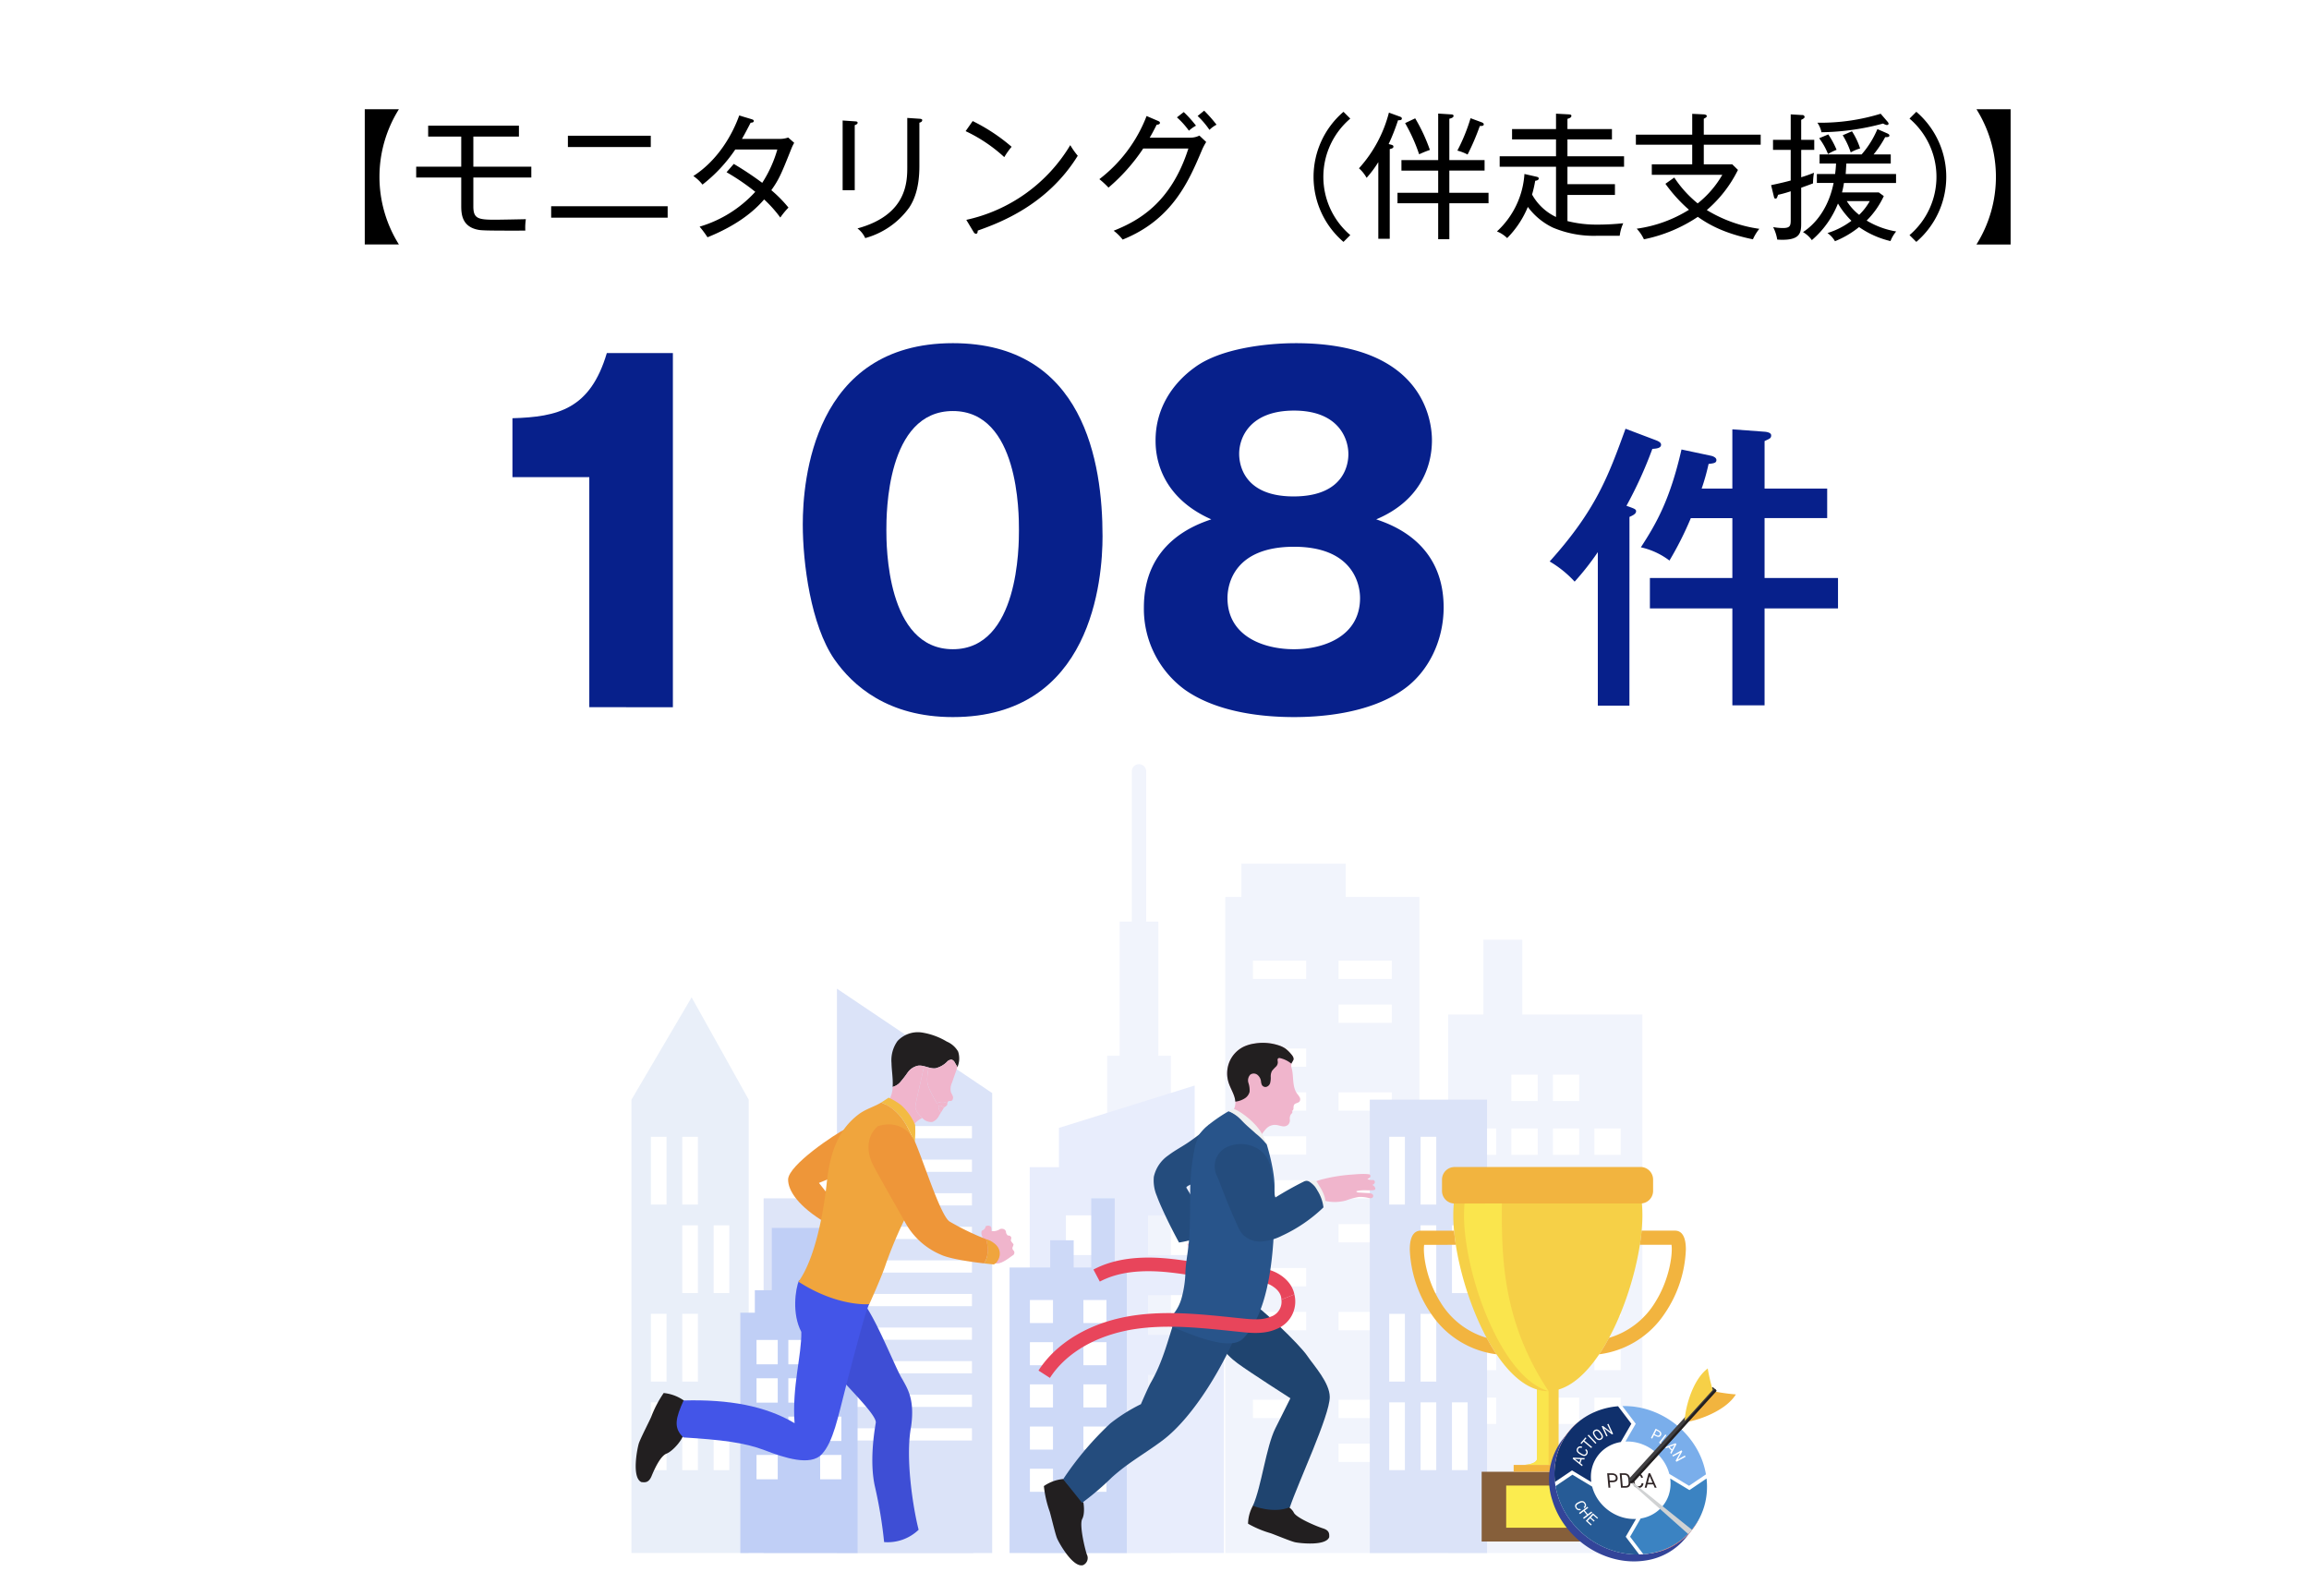<svg xmlns="http://www.w3.org/2000/svg" xmlns:xlink="http://www.w3.org/1999/xlink" width="560" height="387" viewBox="0 0 560 387">
  <defs>
    <clipPath id="clip-path">
      <rect id="長方形_1969" data-name="長方形 1969" width="15.338" height="13.119" transform="translate(710.036 790.955)" fill="none"/>
    </clipPath>
  </defs>
  <g id="グループ_1779" data-name="グループ 1779" transform="translate(-680 -1343)">
    <g id="グループ_1778" data-name="グループ 1778">
      <rect id="長方形_1906" data-name="長方形 1906" width="560" height="387" transform="translate(680 1343)" fill="#fff"/>
      <path id="パス_4233" data-name="パス 4233" d="M403.466,491.293V458.486h8.284a30.864,30.864,0,0,0,0,32.807Z" transform="translate(365 911)"/>
      <path id="パス_4234" data-name="パス 4234" d="M429.8,475.055v7c0,3,1.188,3.234,5.348,3.234.792,0,6.27-.1,7.392-.131a13.017,13.017,0,0,0-.132,2.772c-10.231.033-10.793-.066-11.585-.231-3.927-.826-3.96-4.027-3.96-5.974v-6.667H415.938v-2.641h10.924v-7.293h-8.02v-2.64h22.014v2.64H429.8v7.293H443.86v2.641Z" transform="translate(365 911)"/>
      <path id="パス_4235" data-name="パス 4235" d="M448.673,482.019h28.253v2.772H448.673Zm4.059-17.1h20.1v2.74h-20.1Z" transform="translate(365 911)"/>
      <path id="パス_4236" data-name="パス 4236" d="M506.955,467.992c-2.476,6.237-3.037,7.524-4.885,10.132a31.44,31.44,0,0,1,4.158,4.224,18.263,18.263,0,0,0-1.98,2.41,30.248,30.248,0,0,0-3.927-4.39c-2.475,2.9-6.6,6.3-13.73,9.176a26.417,26.417,0,0,0-1.914-2.574,29.571,29.571,0,0,0,13.5-8.45,55.256,55.256,0,0,0-6.964-4.753l1.749-2.013a77.437,77.437,0,0,1,6.9,4.588,30.119,30.119,0,0,0,3.664-8.086h-10.2a36.734,36.734,0,0,1-7.954,8.515,9.807,9.807,0,0,0-2.212-2.08c6.04-3.894,9.506-10.165,11.123-14.686l2.971.891c.395.131.56.2.56.461,0,.364-.528.4-.758.4-.627,1.187-1.387,2.707-2.113,3.927h9.076a6.016,6.016,0,0,0,2.146-.33l1.452,1.287a9.794,9.794,0,0,0-.66,1.354" transform="translate(365 911)"/>
      <path id="パス_4237" data-name="パス 4237" d="M522.3,462.348v15.776h-2.936v-16.9l2.936.2c.4.033.694.033.694.363s-.5.5-.694.561m15.678-.594v10.562c0,4.653-.99,7.822-2.476,10.033a19.455,19.455,0,0,1-10.66,7.393,6.081,6.081,0,0,0-1.882-2.343c12.08-3.3,12.08-11.387,12.08-15.05V460.6l3,.2c.5.033.627.165.627.33,0,.429-.462.561-.693.627" transform="translate(365 911)"/>
      <path id="パス_4238" data-name="パス 4238" d="M558.565,470.105a37.394,37.394,0,0,0-9.374-6.3l1.716-2.443a44.316,44.316,0,0,1,9.44,6.238,18.185,18.185,0,0,0-1.782,2.509m-6.436,17.822c-.033.562-.1.759-.462.759-.231,0-.43-.231-.528-.4l-1.782-2.97a39.108,39.108,0,0,0,25.215-18.12,18.522,18.522,0,0,0,1.816,2.575c-7.394,11.947-18.879,16.238-24.259,18.152" transform="translate(365 911)"/>
      <path id="パス_4239" data-name="パス 4239" d="M606.483,468.454c-3.135,7.393-7.1,16.8-19.209,21.652a11.108,11.108,0,0,0-2.178-2.146c5.743-2.31,13.829-6.5,18.12-19.935H592.258a45.227,45.227,0,0,1-8.416,9.472,21.828,21.828,0,0,0-2.212-2.046,35.227,35.227,0,0,0,11.453-15.314l2.772,1.187c.3.133.462.232.462.463,0,.4-.495.429-.792.462-.825,1.651-1.221,2.343-1.683,3.136h9.869a4.918,4.918,0,0,0,2.178-.5l1.65,1.552a13.69,13.69,0,0,0-1.056,2.013m-3.135-4.753a19.872,19.872,0,0,0-2.905-3.234l1.651-1.287a28.158,28.158,0,0,1,2.969,3.3,8.555,8.555,0,0,0-1.715,1.22m4.983-.2a20.053,20.053,0,0,0-2.871-3.367l1.584-1.287a34.293,34.293,0,0,1,3,3.4,7.04,7.04,0,0,0-1.717,1.255" transform="translate(365 911)"/>
      <path id="パス_4240" data-name="パス 4240" d="M642.486,460.764a18.535,18.535,0,0,0,0,28.252l-1.65,1.65a20.769,20.769,0,0,1,0-31.552Z" transform="translate(365 911)"/>
      <path id="パス_4241" data-name="パス 4241" d="M654.066,461.16a50.96,50.96,0,0,1-2.277,5.776c.957.231,1.155.3,1.155.627,0,.363-.363.462-.892.594v21.75H649.28V471.325a26.715,26.715,0,0,1-2.838,3.8,8.946,8.946,0,0,0-1.849-2.31,31.953,31.953,0,0,0,7.261-13.5l2.542.924c.4.131.594.264.594.495,0,.429-.462.429-.924.429m12.442,20.133v8.713H663.8v-8.713h-9.868v-2.542H663.8v-5.379h-8.911V470.83H663.8V459.543l3.136.2c.2,0,.594.034.594.364,0,.429-.66.593-1.024.693V470.83h8.549v2.542h-8.549v5.379h9.506v2.542Zm-7.327-11.882a41.692,41.692,0,0,0-3.4-7.557l2.442-1.157a41.634,41.634,0,0,1,3.565,7.658c-1.188.429-1.486.561-2.608,1.056m14.721-6.865a57.241,57.241,0,0,1-2.971,6.931,11.3,11.3,0,0,0-2.475-.957,43.832,43.832,0,0,0,3.2-7.856l2.673.99c.363.133.528.3.528.5,0,.4-.495.4-.957.4" transform="translate(365 911)"/>
      <path id="パス_4242" data-name="パス 4242" d="M695.152,472.447v4.225h11.519v2.607H695.152v6.337a28.485,28.485,0,0,0,7.261.858,59.412,59.412,0,0,0,6.271-.33,10.43,10.43,0,0,0-.858,3.036h-5.479a25.442,25.442,0,0,1-10.726-1.98,16.27,16.27,0,0,1-6.073-5.017,23.4,23.4,0,0,1-5.017,7.559,7.609,7.609,0,0,0-2.476-1.617,20.755,20.755,0,0,0,6.667-13.929l2.905.66c.264.067.561.133.561.43,0,.429-.594.528-.858.56a28.211,28.211,0,0,1-.759,3.334,13.046,13.046,0,0,0,5.809,5.446V472.447H678.715v-2.541H692.38v-4.093H681.719V463.3H692.38v-3.728l3.069.164c.4.033.66.066.66.363,0,.4-.429.561-.957.727V463.3h10.793v2.509H695.152v4.093h13.73v2.541Z" transform="translate(365 911)"/>
      <path id="パス_4243" data-name="パス 4243" d="M728.219,467.1v4.753h6.9l1.387,1.353a30.676,30.676,0,0,1-7.558,9.737,33.345,33.345,0,0,0,12.74,4.554,11.162,11.162,0,0,0-1.552,2.541c-7.129-1.452-10.892-3.7-13.366-5.446a36.517,36.517,0,0,1-13.07,5.446,9.639,9.639,0,0,0-1.749-2.574,32.257,32.257,0,0,0,12.673-4.588,36.981,36.981,0,0,1-5.71-6.3l2.146-1.519a27.609,27.609,0,0,0,5.677,6.272,24.3,24.3,0,0,0,5.973-6.932h-17.1v-2.541h9.8V467.1H711.749v-2.442h13.664v-5.05l2.806.132c.4.033.726.166.726.4,0,.264-.231.4-.726.66v3.862h13.8V467.1Z" transform="translate(365 911)"/>
      <path id="パス_4244" data-name="パス 4244" d="M751.844,468.355v6.635c1.287-.4,1.915-.628,3.1-1.09a14.907,14.907,0,0,0-.231,2.574c-.858.33-1.056.4-2.872,1.057v8.416c0,2.409,0,4.554-5.808,4.159a10.573,10.573,0,0,0-.99-3.037,11.746,11.746,0,0,0,2.442.231c1.749,0,1.815-.66,1.815-2.047v-6.864a28.362,28.362,0,0,1-3.069.857c-.231.694-.3.925-.627.925-.265,0-.33-.264-.363-.4l-.694-2.871c1.75-.364,3.73-.826,4.753-1.122v-7.427h-4.291v-2.443H749.3v-6.171l2.806.166a.5.5,0,0,1,.561.494c0,.2-.363.463-.826.66v4.851h3.169v2.443ZM773.5,490.468a22.2,22.2,0,0,1-7.624-3.4,22.784,22.784,0,0,1-5.842,3.432,6.271,6.271,0,0,0-1.816-1.98,18.746,18.746,0,0,0,5.809-2.97,20.694,20.694,0,0,1-3.267-4.192,22.672,22.672,0,0,1-6.336,8.879,6.762,6.762,0,0,0-2.146-1.948c.857-.561,5.775-3.7,7.426-11.915h-4.06V474.2h4.423c.2-1.551.2-2.145.231-2.541H756.3v-2.211h10.2a22.847,22.847,0,0,0,3.829-6.14l2.343,1.023c.429.2.561.331.561.529,0,.4-.462.4-1.023.4a26.446,26.446,0,0,1-2.806,4.193h4.159v2.211H762.8c-.033.3-.131,2.178-.165,2.541h12.212v2.178h-12.64a21.021,21.021,0,0,1-.463,2.278h8.912l1.221.891a20.507,20.507,0,0,1-4.159,5.941,20.351,20.351,0,0,0,7.162,2.64,8.3,8.3,0,0,0-1.386,2.343m-.891-28.153a2.651,2.651,0,0,1-.891-.362,60.2,60.2,0,0,1-14.952,2.112,6.213,6.213,0,0,0-.99-2.311,49.767,49.767,0,0,0,15.348-2.177l1.65,1.914c.165.2.264.33.264.494,0,.133-.1.33-.429.33m-14.259,7.03a15.975,15.975,0,0,0-2.144-3.828l2.211-.925a20.963,20.963,0,0,1,2.013,3.731,13.415,13.415,0,0,0-2.08,1.022m5.512-.395a19.408,19.408,0,0,0-1.947-4.159l2.245-.958a17.158,17.158,0,0,1,1.979,4.16,10.494,10.494,0,0,0-2.277.957m-.957,11.815a13.188,13.188,0,0,0,3,3.334,14.673,14.673,0,0,0,2.574-3.334Z" transform="translate(365 911)"/>
      <path id="パス_4245" data-name="パス 4245" d="M779.763,490.666l-1.65-1.65a18.535,18.535,0,0,0,0-28.252l1.65-1.651a20.77,20.77,0,0,1,0,31.553" transform="translate(365 911)"/>
      <path id="パス_4246" data-name="パス 4246" d="M802.632,458.486v32.807h-8.284a30.864,30.864,0,0,0,0-32.807Z" transform="translate(365 911)"/>
      <path id="パス_4247" data-name="パス 4247" d="M710.183,603.136h-7.665v-37.23a64.665,64.665,0,0,1-5.621,7.154,26.237,26.237,0,0,0-6.058-4.89c11.242-12.484,14.234-20.733,18.4-32.193l7.519,2.847c.511.219,1.1.511,1.1,1.022,0,.876-1.168.949-2.117,1.022a100.442,100.442,0,0,1-6.278,13.8c1.825.657,2.336.8,2.336,1.313,0,.658-.8,1.023-1.606,1.387Zm14.892-45.478a80.774,80.774,0,0,1-5.183,10.292,17.814,17.814,0,0,0-6.935-3.212c3.8-5.84,7.081-11.606,9.855-23.725l7.227,1.534c.292.073,1.241.365,1.241,1.022,0,.73-.657.8-1.9.948A52.579,52.579,0,0,1,727.7,550.5h7.445V536.123l7.884.584c.73.073,1.533.292,1.533.876,0,.73-.365.8-1.6,1.388V550.5h15.183v7.154H742.96v14.526h17.811v7.372H742.96v23.506h-7.812V579.556h-20v-7.372h20V557.658Z" transform="translate(365 911)" fill="#07208b"/>
    </g>
    <path id="パス_4504" data-name="パス 4504" d="M595.935,688.049V655.512h-2.95V619.08a1.743,1.743,0,0,0-3.487,0v36.432h-2.95v32.537h-3.039v120.6h15.465v-120.6Z" transform="translate(365 911)" fill="#f1f4fc"/>
    <path id="パス_4505" data-name="パス 4505" d="M500.2,808.648h50.914v-86.02H500.2ZM514.885,795.6h-9.951v-4.255h9.951Zm0-9.986h-9.951V781.36h9.951Zm0-19.971h-9.951v-4.255h9.951Zm0-9.985h-9.951V751.4h9.951Zm0-9.986h-9.951v-4.255h9.951Zm0-9.986h-9.951v-4.255h9.951ZM530.636,795.6h-9.951v-4.255h9.951Zm0-9.986h-9.951V781.36h9.951Zm0-9.985h-9.951v-4.255h9.951Zm0-9.986h-9.951v-4.255h9.951Zm0-9.985h-9.951V751.4h9.951Zm0-9.986h-9.951v-4.255h9.951Zm15.751,39.942h-9.951V781.36h9.951Zm0-9.985h-9.951v-4.255h9.951Zm0-9.986h-9.951v-4.255h9.951Zm0-19.971h-9.951v-4.255h9.951Zm0-9.986h-9.951v-4.255h9.951Z" transform="translate(365 911)" fill="#dee5f8"/>
    <path id="パス_4506" data-name="パス 4506" d="M641.367,649.529v-8.055h-25.3v8.055h-3.9V808.648h47.089V649.529Zm-9.58,126.382H618.871v-4.444h12.916Zm0-10.648H618.871v-4.444h12.916Zm0-10.647H618.871v-4.444h12.916Zm0-10.648H618.871v-4.444h12.916Zm0-21.3H618.871v-4.444h12.916Zm0-10.647H618.871v-4.444h12.916Zm0-10.648H618.871v-4.444h12.916Zm0-10.648H618.871v-4.444h12.916Zm0-21.294H618.871v-4.444h12.916ZM652.55,786.558H639.634v-4.444H652.55Zm0-10.647H639.634v-4.444H652.55Zm0-21.295H639.634v-4.444H652.55Zm0-21.3H639.634v-4.444H652.55Zm0-10.648H639.634v-4.444H652.55Zm0-21.295H639.634v-4.444H652.55Zm0-21.295H639.634v-4.444H652.55Zm0-10.647H639.634v-4.444H652.55Z" transform="translate(365 911)" fill="#f1f4fc"/>
    <path id="パス_4507" data-name="パス 4507" d="M684.2,678.046V659.9h-9.444v18.147h-8.52v130.6h47.089v-130.6Zm-6.329,99.3h-6.388v-6.389h6.388Zm0-13.055h-6.388V757.9h6.388Zm0-13.055h-6.388v-6.389h6.388Zm0-13.054h-6.388v-6.389h6.388Zm0-13.055h-6.388v-6.389h6.388Zm0-13.055h-6.388v-6.389h6.388Zm10.069,52.219H681.55V757.9h6.389Zm0-13.055H681.55v-6.389h6.389Zm0-26.109H681.55v-6.389h6.389Zm0-13.055H681.55v-6.389h6.389Zm0-13.055H681.55v-6.389h6.389Zm10.069,78.329H691.62v-6.389h6.388Zm0-13.055H691.62V757.9h6.388Zm0-26.109H691.62v-6.389h6.388Zm0-13.055H691.62v-6.389h6.388Zm0-13.055H691.62v-6.389h6.388Zm0-13.055H691.62v-6.389h6.388Zm10.069,78.329h-6.389v-6.389h6.389Zm0-13.055h-6.389V757.9h6.389Zm0-13.055h-6.389v-6.389h6.389Zm0-13.054h-6.389v-6.389h6.389Zm0-26.11h-6.389v-6.389h6.389Z" transform="translate(365 911)" fill="#f1f4fc"/>
    <path id="パス_4508" data-name="パス 4508" d="M604.741,715.081V695.267l-32.914,10.278v9.536h-7.088v93.567h47.09V715.081Zm-21.6,60h-9.629v-9.629h9.629Zm0-19.35h-9.629V746.1h9.629Zm0-19.351h-9.629v-9.629h9.629Zm19.907,38.7h-9.629v-9.629h9.629Zm0-19.35h-9.629V746.1h9.629Zm0-19.351h-9.629v-9.629h9.629Z" transform="translate(365 911)" fill="#e8edfc"/>
    <path id="パス_4509" data-name="パス 4509" d="M517.978,671.781V808.648h37.656V697.1Z" transform="translate(365 911)" fill="#dbe3f8"/>
    <rect id="長方形_1926" data-name="長方形 1926" width="27.839" height="2.961" transform="translate(887.887 1689.398)" fill="#fff"/>
    <rect id="長方形_1927" data-name="長方形 1927" width="27.839" height="2.962" transform="translate(887.887 1681.252)" fill="#fff"/>
    <rect id="長方形_1928" data-name="長方形 1928" width="27.839" height="2.962" transform="translate(887.887 1673.108)" fill="#fff"/>
    <rect id="長方形_1929" data-name="長方形 1929" width="27.839" height="2.961" transform="translate(887.887 1664.965)" fill="#fff"/>
    <rect id="長方形_1930" data-name="長方形 1930" width="27.839" height="2.962" transform="translate(887.887 1656.819)" fill="#fff"/>
    <rect id="長方形_1931" data-name="長方形 1931" width="27.839" height="2.962" transform="translate(887.887 1648.675)" fill="#fff"/>
    <rect id="長方形_1932" data-name="長方形 1932" width="27.839" height="2.962" transform="translate(887.887 1640.531)" fill="#fff"/>
    <rect id="長方形_1933" data-name="長方形 1933" width="27.839" height="2.962" transform="translate(887.887 1632.387)" fill="#fff"/>
    <rect id="長方形_1934" data-name="長方形 1934" width="27.839" height="2.962" transform="translate(887.887 1624.242)" fill="#fff"/>
    <rect id="長方形_1935" data-name="長方形 1935" width="27.839" height="2.962" transform="translate(887.887 1616.098)" fill="#fff"/>
    <path id="パス_4510" data-name="パス 4510" d="M482.739,673.876,468.149,698.7V808.648h28.435V698.7Zm-6.083,114.668h-3.8V772.107h3.8Zm0-21.469h-3.8V750.638h3.8Zm0-42.938h-3.8V707.7h3.8Zm7.611,64.407h-3.8V772.107h3.8Zm0-21.469h-3.8V750.638h3.8Zm0-21.469h-3.8V729.169h3.8Zm0-21.469h-3.8V707.7h3.8Zm7.611,64.407h-3.8V772.107h3.8Zm0-42.938h-3.8V729.169h3.8Z" transform="translate(365 911)" fill="#e9eff9"/>
    <path id="パス_4511" data-name="パス 4511" d="M519.464,750.359v-5.451h-4.109V729.8H502.179v15.109H498.07v5.451h-3.521v58.29h28.436v-58.29Z" transform="translate(365 911)" fill="#c0cff6"/>
    <rect id="長方形_1936" data-name="長方形 1936" width="5.144" height="5.91" transform="translate(863.479 1695.86)" fill="#fff"/>
    <rect id="長方形_1937" data-name="長方形 1937" width="5.144" height="5.91" transform="translate(863.479 1677.268)" fill="#fff"/>
    <rect id="長方形_1938" data-name="長方形 1938" width="5.144" height="5.91" transform="translate(863.479 1667.972)" fill="#fff"/>
    <rect id="長方形_1939" data-name="長方形 1939" width="5.144" height="5.91" transform="translate(871.195 1686.564)" fill="#fff"/>
    <rect id="長方形_1940" data-name="長方形 1940" width="5.144" height="5.91" transform="translate(871.195 1677.268)" fill="#fff"/>
    <rect id="長方形_1941" data-name="長方形 1941" width="5.144" height="5.91" transform="translate(878.91 1695.86)" fill="#fff"/>
    <rect id="長方形_1942" data-name="長方形 1942" width="5.144" height="5.91" transform="translate(878.91 1686.564)" fill="#fff"/>
    <rect id="長方形_1943" data-name="長方形 1943" width="5.144" height="5.91" transform="translate(878.91 1677.268)" fill="#fff"/>
    <rect id="長方形_1944" data-name="長方形 1944" width="5.144" height="5.91" transform="translate(871.195 1667.972)" fill="#fff"/>
    <path id="パス_4512" data-name="パス 4512" d="M585.356,739.4V722.628h-5.7V739.4H575.4v-6.6h-5.7v6.6h-9.852v69.248h28.435V739.4Z" transform="translate(365 911)" fill="#cdd9f7"/>
    <rect id="長方形_1945" data-name="長方形 1945" width="5.591" height="5.591" transform="translate(929.785 1699.209)" fill="#fff"/>
    <rect id="長方形_1946" data-name="長方形 1946" width="5.591" height="5.591" transform="translate(929.785 1688.977)" fill="#fff"/>
    <rect id="長方形_1947" data-name="長方形 1947" width="5.591" height="5.591" transform="translate(929.785 1678.746)" fill="#fff"/>
    <rect id="長方形_1948" data-name="長方形 1948" width="5.591" height="5.591" transform="translate(929.785 1668.515)" fill="#fff"/>
    <rect id="長方形_1949" data-name="長方形 1949" width="5.591" height="5.591" transform="translate(929.785 1658.284)" fill="#fff"/>
    <rect id="長方形_1950" data-name="長方形 1950" width="5.591" height="5.591" transform="translate(942.756 1699.209)" fill="#fff"/>
    <rect id="長方形_1951" data-name="長方形 1951" width="5.591" height="5.591" transform="translate(942.756 1688.977)" fill="#fff"/>
    <rect id="長方形_1952" data-name="長方形 1952" width="5.591" height="5.591" transform="translate(942.756 1678.746)" fill="#fff"/>
    <rect id="長方形_1953" data-name="長方形 1953" width="5.591" height="5.591" transform="translate(942.756 1668.515)" fill="#fff"/>
    <rect id="長方形_1954" data-name="長方形 1954" width="5.591" height="5.591" transform="translate(942.756 1658.284)" fill="#fff"/>
    <rect id="長方形_1955" data-name="長方形 1955" width="28.435" height="109.949" transform="translate(1012.215 1609.699)" fill="#dbe3f8"/>
    <rect id="長方形_1956" data-name="長方形 1956" width="3.802" height="16.437" transform="translate(1016.922 1683.107)" fill="#fff"/>
    <rect id="長方形_1957" data-name="長方形 1957" width="3.802" height="16.437" transform="translate(1016.922 1661.638)" fill="#fff"/>
    <rect id="長方形_1958" data-name="長方形 1958" width="3.802" height="16.437" transform="translate(1016.922 1618.7)" fill="#fff"/>
    <rect id="長方形_1959" data-name="長方形 1959" width="3.802" height="16.437" transform="translate(1024.531 1683.107)" fill="#fff"/>
    <rect id="長方形_1960" data-name="長方形 1960" width="3.802" height="16.437" transform="translate(1024.531 1661.638)" fill="#fff"/>
    <rect id="長方形_1961" data-name="長方形 1961" width="3.802" height="16.437" transform="translate(1024.531 1640.169)" fill="#fff"/>
    <rect id="長方形_1962" data-name="長方形 1962" width="3.802" height="16.437" transform="translate(1024.531 1618.7)" fill="#fff"/>
    <rect id="長方形_1963" data-name="長方形 1963" width="3.802" height="16.437" transform="translate(1032.143 1683.107)" fill="#fff"/>
    <rect id="長方形_1964" data-name="長方形 1964" width="3.802" height="16.437" transform="translate(1032.143 1640.169)" fill="#fff"/>
    <path id="パス_4513" data-name="パス 4513" d="M693.014,785.722l-.005-26.187h-5.223l0,26.187c0,1.17-2.118,1.565-3.569,1.565h12.363c-1.451,0-3.57-.394-3.57-1.564" transform="translate(365 911)" fill="#f6d047"/>
    <path id="パス_4514" data-name="パス 4514" d="M687.786,759.536l.005,26.187c0,1.17-2.119,1.565-3.57,1.565h6.355l-.005-27.752Z" transform="translate(365 911)" fill="#fae54d"/>
    <path id="パス_4515" data-name="パス 4515" d="M667.662,723.1a33.37,33.37,0,0,0-.2,3.616c0,15.218,10.275,42.668,22.94,42.666s22.928-27.456,22.925-42.674a33.091,33.091,0,0,0-.2-3.616Z" transform="translate(365 911)" fill="#f6d047"/>
    <rect id="長方形_1965" data-name="長方形 1965" width="32.121" height="16.917" transform="translate(1039.344 1699.94)" fill="#865f3a"/>
    <rect id="長方形_1967" data-name="長方形 1967" width="16.596" height="1.654" transform="translate(1047.105 1698.286)" fill="#f2b43f"/>
    <path id="パス_4516" data-name="パス 4516" d="M721.252,730.463l-8.117,0q-.152,1.66-.426,3.426l7.68,0c.312,2.027-.39,8.239-3.918,13.88a19.5,19.5,0,0,1-11.233,8.688c-.759,1.41-1.562,2.747-2.4,3.994a22.474,22.474,0,0,0,15.905-9.895,29.483,29.483,0,0,0,5.129-15.527c0-3.774-1.424-4.566-2.618-4.566" transform="translate(365 911)" fill="#f2b43f"/>
    <path id="パス_4517" data-name="パス 4517" d="M659.533,730.474h8.117q.153,1.66.427,3.426H660.4c-.311,2.027.394,8.239,3.923,13.878a19.5,19.5,0,0,0,11.236,8.684c.76,1.41,1.563,2.747,2.4,3.993a22.476,22.476,0,0,1-15.908-9.889,29.5,29.5,0,0,1-5.135-15.525c0-3.774,1.423-4.567,2.617-4.567" transform="translate(365 911)" fill="#f2b43f"/>
    <path id="パス_4518" data-name="パス 4518" d="M679.25,723.094l-8.985,0a33.34,33.34,0,0,0-.2,3.616c0,14.231,8.987,39.493,20.51,42.664-11.315-17.044-11.428-32.719-11.323-46.282" transform="translate(365 911)" fill="#fae54d"/>
    <path id="パス_4519" data-name="パス 4519" d="M712.878,715.026l-45.1.008a3.048,3.048,0,0,0-3.048,3.049v2.751a3.047,3.047,0,0,0,3.048,3.047l45.1-.008a3.048,3.048,0,0,0,3.047-3.048v-2.752a3.048,3.048,0,0,0-3.048-3.047" transform="translate(365 911)" fill="#f2b43f"/>
    <rect id="長方形_1968" data-name="長方形 1968" width="20.218" height="10.225" transform="translate(1045.295 1703.286)" fill="#fbec4f"/>
    <path id="パス_4520" data-name="パス 4520" d="M533.226,694.583a27.641,27.641,0,0,0,1.9-2.446,4.141,4.141,0,0,1,2.516-1.678c1.427-.2,2.812.8,4.242.629a5.96,5.96,0,0,0,2.871-1.642,1.319,1.319,0,0,1,1.139-.422,1.344,1.344,0,0,1,.674.69l.633,1.092a5.271,5.271,0,0,0,.168-3.783,5.771,5.771,0,0,0-2.751-2.417,16.624,16.624,0,0,0-6.063-2.2,6.735,6.735,0,0,0-5.88,2.069,7.975,7.975,0,0,0-1.461,5.306c.042,1.874.383,3.74.29,5.613,0,.072-.009.144-.014.216a3.855,3.855,0,0,0,1.737-1.029" transform="translate(365 911)" fill="#221f20"/>
    <path id="パス_4521" data-name="パス 4521" d="M537.009,700.535c-.026-1.035,1.605-7.249,2.071-9.956a3.878,3.878,0,0,0-1.439-.121,4.145,4.145,0,0,0-2.516,1.679,27.761,27.761,0,0,1-1.9,2.445,3.841,3.841,0,0,1-1.737,1.029,6.549,6.549,0,0,1-2.168,4.78,13.375,13.375,0,0,1,7.279,4.432,4.985,4.985,0,0,1,2.1-1.672s-1.658-1.469-1.686-2.616" transform="translate(365 911)" fill="#f0b5cc"/>
    <path id="パス_4522" data-name="パス 4522" d="M542.666,700.243c-.138.177-.108.78.527,1.6l.741-1.205c-.533-.538-1.1-.607-1.268-.393" transform="translate(365 911)" fill="#f0b5cc"/>
    <path id="パス_4523" data-name="パス 4523" d="M542.246,699.587c-2.287-3.855-2.477-4.9-2.349-6.435.066-.792.2-1.632.323-2.259-.381-.1-.76-.222-1.14-.314-.466,2.707-2.1,8.921-2.071,9.956.028,1.147,1.685,2.615,1.685,2.615a2.823,2.823,0,0,0,2.458.946,3.113,3.113,0,0,0,1.618-1.567l.423-.688c-.635-.818-.665-1.421-.527-1.6.168-.214.735-.145,1.268.393.061-.1.76-.443.807-.759.014-.093.025-.193.042-.292a2.544,2.544,0,0,0-2.537,0" transform="translate(365 911)" fill="#f0b5cc"/>
    <path id="パス_4524" data-name="パス 4524" d="M545.108,699.049a2.186,2.186,0,0,1,.473-.017c.443-.049.637-.62.533-1.053s-.392-.8-.52-1.228a3.538,3.538,0,0,1,.279-2.15l1.116-3.172q.108-.308.212-.623l-.633-1.092a1.34,1.34,0,0,0-.674-.69,1.32,1.32,0,0,0-1.139.421,5.953,5.953,0,0,1-2.872,1.643,4.378,4.378,0,0,1-1.663-.2c-.118.628-.256,1.467-.322,2.259-.128,1.535.062,2.58,2.348,6.435a2.541,2.541,0,0,1,2.537,0c.041-.238.112-.463.325-.537" transform="translate(365 911)" fill="#f0b5cc"/>
    <path id="パス_4526" data-name="パス 4526" d="M480.881,771.675a10.346,10.346,0,0,0-4.916-1.835,27.742,27.742,0,0,0-3.03,5.786c-.268.7-2.635,5.274-3.006,6.453s-1.789,8.273.623,9.367c.831.079,1.769.253,2.48-1.472s2.134-4.859,3.634-5.44,4.055-3.464,4.171-5.014.044-7.845.044-7.845" transform="translate(365 911)" fill="#221f20"/>
    <path id="パス_4527" data-name="パス 4527" d="M516.943,764.032c2.706,3.546,10.778,11.092,10.459,13.029s-1.6,9.49-.177,15.6a108.931,108.931,0,0,1,2.2,13.337,10.832,10.832,0,0,0,8.371-2.994c-1.279-4.934-3.3-17.341-1.822-25.049.925-6.6-.9-9.193-2.128-11.465-1.784-2.693-7.756-18.538-11.127-20.182a107.471,107.471,0,0,1-5.778,17.721" transform="translate(365 911)" fill="#3e4ed5"/>
    <path id="パス_4528" data-name="パス 4528" d="M508.788,742.482c-.9,2.194-1.757,8.156.555,12.534.108,5.707-2.286,13.258-1.635,22.136-7.037-4.178-15.948-5.808-26.923-5.5-1.884,4.232-2.552,6.6-.05,8.961,9.111.559,14.89,1.251,19.671,3.087s11.168,3.973,13.927.963,3.843-8.751,5.869-16.587c2.53-9.785,4.947-18.9,5.624-19.779-7.6-1.358-7.969-1.641-9.263-2.109s-7.775-3.7-7.775-3.7" transform="translate(365 911)" fill="#4355e8"/>
    <path id="パス_4529" data-name="パス 4529" d="M520.244,705.679c-2.841,1.417-13.975,8.857-14.105,12.345-.032,2.8,2.581,6.616,9.052,10.493.939-6.12.907-6.486.907-6.486l-2.479-3.139,4.328-1.772Z" transform="translate(365 911)" fill="#ee9639"/>
    <path id="パス_4530" data-name="パス 4530" d="M528.725,699.381c-1.5.957-3.765,1.584-5.4,2.811-4.478,3.356-6.924,8.314-7.8,16.553s-3.06,18.831-6.873,24.1c9.575,6.176,17.172,5.454,17.172,5.454s3.071-6.745,4.083-9.919a103.655,103.655,0,0,1,6.308-14.222c1-1.545.187-9.541.593-14.854-2.537-7.159-5.673-8.9-8.085-9.918" transform="translate(365 911)" fill="#f0a53d"/>
    <path id="パス_4531" data-name="パス 4531" d="M536.81,709.3a25.814,25.814,0,0,0,.137-4.49,13.549,13.549,0,0,0-3.367-4.758,15.091,15.091,0,0,0-3.047-1.838c-.449.283-1.074.7-1.808,1.168,2.412,1.022,5.548,2.759,8.085,9.918" transform="translate(365 911)" fill="#f3bb43"/>
    <path id="パス_4532" data-name="パス 4532" d="M553.388,732.246c-.358-.554-.578-1.64-.086-1.866a1.19,1.19,0,0,0,.726-.873c.08-.322,1.159-.386,1.342.126s-.015.858.175.942a2.892,2.892,0,0,0,1.8-.376c.381-.36,1.711-.285,1.656.833.266.5.368.645.635.621a.681.681,0,0,1,.6.42c.1.207-.112.667-.076.81a3.8,3.8,0,0,0,.6.808c.137.128-.128.665-.194.84a.737.737,0,0,0,.2.7.768.768,0,0,1-.2,1.268c-.742.509-3.069,2.436-4.331,1.806s-2.851-6.055-2.851-6.055" transform="translate(365 911)" fill="#f0b5cc"/>
    <path id="パス_4533" data-name="パス 4533" d="M554.188,732.544l-.044-.011c.523,1.714.718,4.153-.489,5.876,1.393.163,2.336.248,2.336.248s.771-.125,1.344-1.656c.918-3.084-2.692-4.381-3.147-4.457" transform="translate(365 911)" fill="#f0a53d"/>
    <path id="パス_4534" data-name="パス 4534" d="M554.144,732.533a63.277,63.277,0,0,1-8.863-4.294c-2.094-1.435-5.8-13.077-8.1-18.692s-7.191-5.183-9.3-4.39c0,0-3.926,2.9-1.4,8.831.637,1.494,5.678,10.209,8.079,14.53A17.713,17.713,0,0,0,543.2,736.3c2.152,1.02,7.39,1.752,10.453,2.11,1.207-1.723,1.012-4.162.489-5.876" transform="translate(365 911)" fill="#ee9639"/>
    <path id="パス_4535" data-name="パス 4535" d="M621.618,739.721a30.108,30.108,0,0,0-3.38-.16c-.448,0-.894-.008-1.336-.022a88.312,88.312,0,0,1-10.885-1.248c-2.309-.363-4.7-.738-7.077-.99-7.764-.823-13.9.027-18.748,2.6l1.545,2.917c4.252-2.254,9.767-2.984,16.855-2.232,2.3.244,4.645.612,6.913.968a90.711,90.711,0,0,0,11.3,1.288c.463.014.933.019,1.4.023a27.271,27.271,0,0,1,3.013.136c1.45.176,4.2,1.575,4.513,3.732.023.159.028.3.04.456l3.159-1.261c-.75-3.749-4.673-5.882-7.314-6.2" transform="translate(365 911)" fill="#e8455b"/>
    <path id="パス_4536" data-name="パス 4536" d="M620.765,707.526a10.5,10.5,0,0,1,1.125-1.566,4.286,4.286,0,0,1,.54-.538,2.919,2.919,0,0,1,2.186-.575c.471.063.923.231,1.394.3a1.627,1.627,0,0,0,1.341-.319,1.566,1.566,0,0,0,.481-1.209,2.023,2.023,0,0,1,.226-1.336,2.792,2.792,0,0,0,.341-.4c.082-.156.048-.4-.121-.443.28-.035.42-.362.439-.643a1.861,1.861,0,0,1,.12-.828c.272-.465,1.018-.412,1.347-.839a.986.986,0,0,0,.023-1.012,6.133,6.133,0,0,0-.617-.868c-1.214-1.674-.809-3.985-1.27-6a2.314,2.314,0,0,1-.071-1.413,8.618,8.618,0,0,0,.444-.771c.162-.522-.228-1.039-.591-1.447a8.447,8.447,0,0,0-1.3-1.268,6.039,6.039,0,0,0-1.51-.758,12.274,12.274,0,0,0-6.046-.5,9.352,9.352,0,0,0-2.6.763,7.163,7.163,0,0,0-3.463,3.659,7.394,7.394,0,0,0-.218,5.041c.359,1.133.985,2.166,1.359,3.294a3.959,3.959,0,0,1-.2,3.435,4.5,4.5,0,0,1,1.006.991c.164.181.345.346.525.51l1.544,1.413c1.022.935,2.043,1.869,3.089,2.776a2.122,2.122,0,0,1,.48.56" transform="translate(365 911)" fill="#f0b5cc"/>
    <path id="パス_4537" data-name="パス 4537" d="M602.766,733.462a2.742,2.742,0,0,1,.579,1.892c-.019.253-.073.5-.11.751a6.992,6.992,0,0,0-.067.946,22.158,22.158,0,0,0,.9,5.506c.1.4.219.793.283,1.194a7,7,0,0,0,.293,1.237,1.05,1.05,0,0,0,.281.483.394.394,0,0,0,.514.013.579.579,0,0,0,.1-.457c-.029-.416-.057-.834-.085-1.25a4.921,4.921,0,0,1,.388,1.138,3.3,3.3,0,0,0,.253.869.778.778,0,0,0,.729.445c.379-.051.594-.476.616-.859a3.53,3.53,0,0,0-.2-1.179,9.619,9.619,0,0,0,.738,1.873c.1.127.255.248.409.2A.434.434,0,0,0,608.6,746a3.233,3.233,0,0,0,.2-1.944,2.845,2.845,0,0,1,.246.625,1.219,1.219,0,0,0,.34.571.519.519,0,0,0,.622.052.746.746,0,0,0,.2-.606c.006-1.873-.848-3.636-1.186-5.48a.815.815,0,0,1-.012-.326.288.288,0,0,1,.21-.228c.148-.028.277.1.36.228.377.573.448,1.315.867,1.858a1.776,1.776,0,0,0,1.08.657.148.148,0,0,0,.2-.175,3.6,3.6,0,0,0-.489-1.864c-.169-.327-.358-.642-.536-.965a9.956,9.956,0,0,1-.449-.966,11.119,11.119,0,0,0-1.031-1.862c-.8-1.19-1.759-2.265-2.63-3.405-.035-.047-.07-.091-.1-.138-1.127.45-2.263.873-3.4,1.3-.109.041-.219.1-.328.136" transform="translate(365 911)" fill="#f0b5cc"/>
    <path id="パス_4538" data-name="パス 4538" d="M601.041,733.128a5.6,5.6,0,0,1,.775.772,2.57,2.57,0,0,0,.835-.139l2.251-.638c.247-.07.494-.14.738-.22a9.743,9.743,0,0,0,1.681-.73.234.234,0,0,0,.1-.082.206.206,0,0,0,.021-.088,2.731,2.731,0,0,0-.325-1.286c-2.045.753-4.092,1.506-6.075,2.411" transform="translate(365 911)" fill="#fff"/>
    <path id="パス_4539" data-name="パス 4539" d="M608.215,704.718c-.446,1.17-3.492,3.265-4.508,3.995-1.735,1.245-3.669,2.2-5.361,3.5a8.5,8.5,0,0,0-3.505,5.171,9.519,9.519,0,0,0,.721,4.647c.4,1.1.869,2.176,1.354,3.243q1.864,4.11,4.037,8.069a26.83,26.83,0,0,0,3.539-.8,8.8,8.8,0,0,0,3.157-1.665,17.207,17.207,0,0,0-.611-2.048l-.867-2.293a21.652,21.652,0,0,0-1.068-2.5c-.188-.355-.4-.7-.6-1.043l-1.747-2.9c-.1-.159.137-.339.293-.439.949-.6,2.23-.763,2.876-1.682a3.775,3.775,0,0,0,.322-2.679,21.724,21.724,0,0,1-.229-6.768c.157-.843,2.48-3,2.2-3.811" transform="translate(365 911)" fill="#244c7d"/>
    <path id="パス_4540" data-name="パス 4540" d="M572.908,790.693a9.938,9.938,0,0,0-4.738,1.721,26.623,26.623,0,0,0,1.39,6.119c.238.677,1.359,5.5,1.822,6.592s3.847,7.165,6.293,6.462a1.892,1.892,0,0,0,.9-2.622c-.555-1.705-1.834-7.225-1.1-8.586s.293-3.922.293-3.922c-.88-1.207-4.856-5.764-4.856-5.764" transform="translate(365 911)" fill="#221f20"/>
    <path id="パス_4541" data-name="パス 4541" d="M618.965,797.013a9.269,9.269,0,0,0-1.277,4.524,24.821,24.821,0,0,0,5.389,2.28c.642.188,4.9,1.966,5.982,2.21s7.519.991,8.319-1.244c.009-.748.1-1.6-1.5-2.106s-6.469-2.546-7.1-3.843-2.81-2.358-2.81-2.358c-1.393.009-7.008.537-7.008.537" transform="translate(365 911)" fill="#221f20"/>
    <path id="パス_4542" data-name="パス 4542" d="M632.045,760.815c-1.923-2.818-11.274-11.783-13.923-13.177-3.114.516-6.4,2.458-7.824,5.079-1.883,3.458,1.842,7.715,4.827,9.905,3.141,2.3,12.834,8.492,12.834,8.492l-3.637,7.27c-2.265,4.524-3.375,14.162-5.454,18.8,0,0,4.882,2.022,8.965.352,1.954-5.846,9.672-22.236,9.672-26.714,0-3.46-3.81-7.585-5.46-10" transform="translate(365 911)" fill="#1f446f"/>
    <path id="パス_4543" data-name="パス 4543" d="M599.956,751.825c-1.743,5.416-3.013,10.584-5.854,15.51-.631,1.094-2.4,5.216-2.4,5.216a41.12,41.12,0,0,0-7.412,4.666,75.865,75.865,0,0,0-11.44,13.524l4.588,5.735a69.937,69.937,0,0,0,7.2-6.149c4.032-3.646,7.981-5.743,12.285-8.969,7.791-5.84,15.412-19.056,18.829-28.1-5.65-.8-11.239,2.016-15.789-1.43" transform="translate(365 911)" fill="#244c7d"/>
    <path id="パス_4544" data-name="パス 4544" d="M618.062,696.786a5.571,5.571,0,0,0-.279-2.146,2.025,2.025,0,0,1,.458-2.019,1.456,1.456,0,0,1,1.71.045,2.407,2.407,0,0,1,.876,1.564,2.716,2.716,0,0,0,.221.9,1.007,1.007,0,0,0,1.022.484,1.377,1.377,0,0,0,.988-1,5.214,5.214,0,0,0,.133-1.467,2.809,2.809,0,0,1,.309-1.427,10.436,10.436,0,0,1,1.024-1.093,1.51,1.51,0,0,0,.383-1.04c-.025-.33-.159-.747.118-.927a.636.636,0,0,1,.488-.024,6.663,6.663,0,0,1,2.687,1.338,1.154,1.154,0,0,1,.048-.147,8.238,8.238,0,0,0,.444-.771c.162-.521-.227-1.039-.59-1.447a8.41,8.41,0,0,0-1.3-1.268,6.057,6.057,0,0,0-1.51-.758,12.273,12.273,0,0,0-6.046-.5,9.336,9.336,0,0,0-2.6.763,7.164,7.164,0,0,0-3.464,3.659,7.394,7.394,0,0,0-.217,5.041c.359,1.133.984,2.166,1.359,3.294a5.6,5.6,0,0,1,.277,1.336,5.353,5.353,0,0,0,2.286-.793,2.616,2.616,0,0,0,1.176-1.6" transform="translate(365 911)" fill="#221f20"/>
    <path id="パス_4545" data-name="パス 4545" d="M624.084,720.687c.332-4.159-1.863-11.142-1.863-11.142-2.8-4.464-8.818-8.321-9.249-8.036a37.563,37.563,0,0,0-5.527,3.855,13.173,13.173,0,0,0-1.505,1.665,23.744,23.744,0,0,0-1.052,2.707,55.124,55.124,0,0,0-1.223,12.277c-.057,4.109.015,8.234-.447,12.324-.227,2.017-.618,3.975-.712,6.005a26.2,26.2,0,0,1-.9,6.336,10.574,10.574,0,0,1-4.63,6.321c.733-.411,15.31,7.678,19.428,3.7,9.017-8.717,7.515-33.983,7.677-36.01" transform="translate(365 911)" fill="#28548a"/>
    <path id="パス_4546" data-name="パス 4546" d="M641.535,723.121a10.232,10.232,0,0,1-5.364.07,3.37,3.37,0,0,1-1.239-.538,3.889,3.889,0,0,1-.781-.908,5.709,5.709,0,0,1-.61-1.057,3.048,3.048,0,0,1-.106-1.946c.657-.23,1.314-.459,1.982-.656a39.963,39.963,0,0,1,7.924-1.249,24.384,24.384,0,0,1,2.5-.125c.356.006.712.028,1.067.069a.683.683,0,0,1,.355.114.481.481,0,0,1,0,.661,1.4,1.4,0,0,1-.638.351,2.051,2.051,0,0,0,1.1.287,1.039,1.039,0,0,1,.452.037.525.525,0,0,1,.213.685.913.913,0,0,1-.62.46,1.186,1.186,0,0,1,.748.709.466.466,0,0,1,.03.275c-.057.213-.322.281-.541.3-1.36.123-2.77-.157-4.071.258.066.233.365.29.606.3l2.365.138a1.816,1.816,0,0,1,.785.165.548.548,0,0,1-.176,1.062,1.866,1.866,0,0,1-.675-.062,7.938,7.938,0,0,0-2.258-.231,15.848,15.848,0,0,0-3.049.827" transform="translate(365 911)" fill="#f0b5cc"/>
    <path id="パス_4547" data-name="パス 4547" d="M632.045,718.668c.537-.139,1.076-.271,1.618-.391.6-.134.9.7,1.236,1.222a12.242,12.242,0,0,1,1.092,2.021,5.986,5.986,0,0,1,.477,2.235.238.238,0,0,1-.016.1.234.234,0,0,1-.1.087,7.132,7.132,0,0,0-.879.648l-1.15-2.4q-.406-.852-.815-1.7a2.993,2.993,0,0,0-.6-.927c-.274-.306-.591-.59-.864-.9" transform="translate(365 911)" fill="#f0f1f1"/>
    <path id="パス_4548" data-name="パス 4548" d="M619.2,710.14a6.838,6.838,0,0,1,4.066,6.01c.023.436.806,3.919.867,5.261a2.35,2.35,0,0,0,.2,1q3.372-2.1,6.929-3.876a1.335,1.335,0,0,1,1.37.107,6.287,6.287,0,0,1,1.2,1.049,6.538,6.538,0,0,1,.656,1,10.011,10.011,0,0,1,1.492,4.126A36.548,36.548,0,0,1,625.9,731.7a13.16,13.16,0,0,1-4.923,1.4,5.832,5.832,0,0,1-4.645-1.792,8.766,8.766,0,0,1-1.232-2.122q-1.926-4.218-3.584-8.55c-.46-1.2-.909-2.421-1.437-3.595a5.155,5.155,0,0,1,2.661-6.922l.055-.022a9.828,9.828,0,0,1,1.348-.441,8.253,8.253,0,0,1,5.011.467l.047.02" transform="translate(365 911)" fill="#244c7d"/>
    <path id="パス_4549" data-name="パス 4549" d="M621.185,707.233c-1.553-3.244-6.58-6.615-7.268-6.273a6.309,6.309,0,0,0-.946.548,8.482,8.482,0,0,1,2.442,1.519c.465.414.883.879,1.324,1.32.9.9,1.9,1.7,2.83,2.569l-.012-.009a16.383,16.383,0,0,1,2.591,2.547,11.77,11.77,0,0,0-.961-2.221" transform="translate(365 911)" fill="#f0f1f1"/>
    <path id="パス_4550" data-name="パス 4550" d="M628.932,745.925l-3.159,1.261a3.78,3.78,0,0,1-2.569,4.139c-1.924.853-4.244.7-6.856.439l-2.309-.238c-7.9-.817-16.06-1.665-24.1-.48-10.178,1.5-18.589,6.362-23.078,13.346l2.777,1.785c3.973-6.182,11.547-10.507,20.781-11.866,7.632-1.124,15.586-.3,23.278.5q1.16.12,2.317.238c2.383.242,5.647.572,8.528-.707A7.142,7.142,0,0,0,629,746.257c-.017-.114-.046-.221-.068-.332" transform="translate(365 911)" fill="#e8455b"/>
    <path id="パス_4551" data-name="パス 4551" d="M707.178,780.343c5.992-.949,12.292,3.148,14.047,9.132s-1.688,11.624-7.68,12.573-12.291-3.146-14.047-9.132,1.69-11.624,7.68-12.573m5.393,18.384A6.637,6.637,0,0,0,717.9,790a9.049,9.049,0,0,0-9.746-6.336,6.637,6.637,0,0,0-5.329,8.723,9.053,9.053,0,0,0,9.747,6.338" transform="translate(365 911)" fill="#cb2c1e"/>
    <path id="パス_4552" data-name="パス 4552" d="M709.307,787.6a4.323,4.323,0,0,1,4.656,3.026,3.171,3.171,0,0,1-2.546,4.168,4.324,4.324,0,0,1-4.655-3.028,3.171,3.171,0,0,1,2.545-4.166" transform="translate(365 911)" fill="#cb2c1e"/>
    <path id="パス_4553" data-name="パス 4553" d="M706.2,777.022c7.825-1.239,16.056,4.112,18.348,11.926s-2.207,15.183-10.031,16.422-16.054-4.111-18.347-11.927,2.207-15.181,10.03-16.421m7.342,25.026c5.992-.949,9.436-6.588,7.68-12.573s-8.056-10.081-14.047-9.132-9.436,6.59-7.681,12.573,8.058,10.081,14.048,9.132" transform="translate(365 911)" fill="#fff"/>
    <path id="パス_4554" data-name="パス 4554" d="M708.153,783.666A9.048,9.048,0,0,1,717.9,790a6.637,6.637,0,0,1-5.328,8.725,9.053,9.053,0,0,1-9.747-6.338,6.637,6.637,0,0,1,5.329-8.723m3.264,11.127a3.171,3.171,0,0,0,2.546-4.168,4.325,4.325,0,0,0-4.656-3.026,3.17,3.17,0,0,0-2.545,4.167,4.325,4.325,0,0,0,4.655,3.027" transform="translate(365 911)" fill="#fff"/>
    <path id="パス_4555" data-name="パス 4555" d="M725.333,803.087l-1.4,1.768a15.454,15.454,0,0,1-9.838,5.606c-9.658,1.529-19.817-5.075-22.648-14.723a16.037,16.037,0,0,1,2.545-14.665l1.4-1.768a16.037,16.037,0,0,0-2.545,14.665c2.831,9.648,12.99,16.252,22.648,14.723a15.454,15.454,0,0,0,9.838-5.606" transform="translate(365 911)" fill="#349"/>
    <path id="パス_4556" data-name="パス 4556" d="M705.229,773.7c9.659-1.529,19.818,5.075,22.648,14.722s-2.723,18.742-12.382,20.271-19.817-5.074-22.648-14.723,2.725-18.74,12.382-20.27m9.291,31.671c7.825-1.239,12.324-8.606,10.031-16.422s-10.523-13.165-18.347-11.926-12.323,8.606-10.031,16.42S706.7,806.609,714.52,805.37" transform="translate(365 911)" fill="#cb2c1e"/>
    <path id="パス_4557" data-name="パス 4557" d="M728.929,791c.889,9.941-6.638,18-16.817,18s-19.149-8.059-20.041-18,6.638-18,16.817-18,19.151,8.059,20.041,18" transform="translate(365 911)" fill="#fff"/>
    <path id="パス_4558" data-name="パス 4558" d="M711.717,777.3l-2.5,4.312c.145-.007.292-.011.44-.011a10.275,10.275,0,0,1,3.809.737,10.926,10.926,0,0,1,4.543,3.41,10.331,10.331,0,0,1,1.429,2.455,9.743,9.743,0,0,1,.413,1.25l4.793,2.894,4.1-2.774a18.88,18.88,0,0,0-1.892-5.582,20.764,20.764,0,0,0-12.412-10.182,19.581,19.581,0,0,0-5.551-.81c-.144,0-.287,0-.429.005Z" transform="translate(365 911)" fill="#7aaeeb"/>
    <path id="パス_4559" data-name="パス 4559" d="M696.261,788.613l4.667,2.817c-.02-.142-.037-.286-.05-.43a8.791,8.791,0,0,1,.427-3.657,8.373,8.373,0,0,1,3.12-4.139,8.692,8.692,0,0,1,2.408-1.18,9.24,9.24,0,0,1,1.254-.295l2.565-4.428-3.219-4.245a17.589,17.589,0,0,0-5.593,1.36,16.06,16.06,0,0,0-9.419,11.233,17.117,17.117,0,0,0-.35,5.351c.013.14.028.28.043.42Z" transform="translate(365 911)" fill="#10306c"/>
    <path id="パス_4560" data-name="パス 4560" d="M709.283,804.7l2.5-4.312c-.145.007-.292.011-.44.011a10.275,10.275,0,0,1-3.809-.737,10.926,10.926,0,0,1-4.543-3.41,10.331,10.331,0,0,1-1.429-2.455,9.743,9.743,0,0,1-.413-1.25l-4.793-2.894-4.1,2.774a18.88,18.88,0,0,0,1.892,5.582,20.764,20.764,0,0,0,12.412,10.182,19.581,19.581,0,0,0,5.551.81c.144,0,.287,0,.429-.005Z" transform="translate(365 911)" fill="#265b96"/>
    <path id="パス_4561" data-name="パス 4561" d="M716.138,780.053l-.435.857-.3-.164,1.141-2.248.771.418c.557.3.748.737.526,1.174s-.671.521-1.232.217Zm.6,0c.41.222.661.151.8-.126s.056-.535-.354-.757l-.47-.255-.448.883Z" transform="translate(365 911)" fill="#fff"/>
    <path id="パス_4562" data-name="パス 4562" d="M717.807,781.859l1.049.8-.174.226-1.321-1.008,1.531-1.995.274.208Z" transform="translate(365 911)" fill="#fff"/>
    <path id="パス_4563" data-name="パス 4563" d="M718.806,782.982l2.559-.96.217.233-1.253,2.355-.247-.265.292-.533-.74-.791-.58.225Zm1.117-.07.593.634.6-1.1Z" transform="translate(365 911)" fill="#fff"/>
    <path id="パス_4564" data-name="パス 4564" d="M723.812,785.3l-2.242,1.223-.178-.28,1.067-1.917-1.7.925-.181-.286,2.242-1.223.173.273-1.079,1.933,1.713-.934Z" transform="translate(365 911)" fill="#fff"/>
    <path id="パス_4565" data-name="パス 4565" d="M698.711,787.6l-2.282-1.819.092-.28,2.829.142-.1.318-.646-.039-.311.95.525.41Zm-.679-.933.249-.762-1.325-.079Z" transform="translate(365 911)" fill="#fff"/>
    <path id="パス_4566" data-name="パス 4566" d="M698.573,783.17c-.414-.145-.64-.046-.794.223-.192.336-.071.654.515,1l.26.156c.586.35.918.3,1.11-.035.163-.285.1-.536-.2-.816l.15-.263a.894.894,0,0,1,.317,1.239c-.277.485-.768.6-1.532.147l-.261-.155c-.764-.457-.9-.952-.626-1.437a.857.857,0,0,1,1.213-.329Z" transform="translate(365 911)" fill="#fff"/>
    <path id="パス_4567" data-name="パス 4567" d="M699.526,780.6l.238.2-.5.579,1.87,1.573-.205.238-1.87-1.574-.5.58-.239-.2Z" transform="translate(365 911)" fill="#fff"/>
    <path id="パス_4568" data-name="パス 4568" d="M702.174,781.941l-.237.207-1.881-2,.237-.207Z" transform="translate(365 911)" fill="#fff"/>
    <path id="パス_4569" data-name="パス 4569" d="M703.361,781.108c-.476.3-.991.2-1.506-.518l-.175-.244c-.515-.717-.426-1.2.05-1.506s.991-.2,1.506.518l.176.244c.515.717.426,1.2-.051,1.506m-1.238-.688c.4.55.728.647,1.058.438s.358-.536-.037-1.086l-.175-.244c-.4-.55-.728-.647-1.058-.438s-.358.536.036,1.086Z" transform="translate(365 911)" fill="#fff"/>
    <path id="パス_4570" data-name="パス 4570" d="M705.1,777.318l1.13,2.446-.295.108-1.9-1.466.855,1.85-.3.111-1.13-2.445.288-.106,1.917,1.481-.863-1.868Z" transform="translate(365 911)" fill="#fff"/>
    <path id="パス_4571" data-name="パス 4571" d="M699.093,797.493a.548.548,0,0,0,.149-.8c-.214-.358-.55-.444-1.116-.157l-.251.127c-.566.287-.667.594-.453.952a.653.653,0,0,0,.811.311l.167.28a.968.968,0,0,1-1.236-.46c-.309-.517-.2-1,.537-1.373l.252-.128c.738-.373,1.238-.2,1.547.317a.825.825,0,0,1-.237,1.212Z" transform="translate(365 911)" fill="#fff"/>
    <path id="パス_4572" data-name="パス 4572" d="M699.339,798.329l.75.905.862-.648.218.263-2.024,1.522-.218-.263.933-.7-.75-.906-.933.7-.218-.263,2.025-1.523.218.263Z" transform="translate(365 911)" fill="#fff"/>
    <path id="パス_4573" data-name="パス 4573" d="M702.576,800.12l-.2.208-.978-.883-.54.575.89.8-.195.208-.889-.8-.6.638.978.882-.2.208-1.233-1.112,1.724-1.836Z" transform="translate(365 911)" fill="#fff"/>
    <path id="パス_4576" data-name="パス 4576" d="M724.739,793.387l-4.667-2.817c.02.142.037.286.05.43a8.791,8.791,0,0,1-.427,3.657,8.369,8.369,0,0,1-3.12,4.139,8.692,8.692,0,0,1-2.408,1.18,9.24,9.24,0,0,1-1.254.295l-2.566,4.428,3.22,4.245a17.589,17.589,0,0,0,5.593-1.36,16.06,16.06,0,0,0,9.419-11.233,17.117,17.117,0,0,0,.35-5.351c-.013-.14-.028-.28-.043-.42Z" transform="translate(365 911)" fill="#3b83c2"/>
    <path id="パス_4579" data-name="パス 4579" d="M705.431,791.471l.119,1.33H705.1l-.313-3.491h1.14c.823,0,1.336.405,1.4,1.083s-.375,1.078-1.2,1.078Zm.66-.4c.6,0,.831-.253.793-.683s-.311-.688-.917-.688h-.694l.123,1.371Z" transform="translate(365 911)" fill="#302627"/>
    <path id="パス_4580" data-name="パス 4580" d="M708.139,792.8l-.313-3.491h1.14c.792,0,1.334.435,1.435,1.564l.032.364c.1,1.128-.362,1.563-1.154,1.563Zm1.849-1.563-.033-.364c-.077-.866-.405-1.169-.954-1.169h-.694l.242,2.7h.694c.549,0,.823-.3.745-1.169" transform="translate(365 911)" fill="#302627"/>
    <path id="パス_4581" data-name="パス 4581" d="M713.018,790.4a.88.88,0,0,0-.915-.734c-.549,0-.82.334-.742,1.2l.034.385c.078.865.408,1.2.957,1.2.466,0,.71-.222.784-.733h.43a1.07,1.07,0,0,1-1.179,1.128c-.792,0-1.336-.466-1.437-1.594l-.035-.385c-.1-1.128.36-1.593,1.152-1.593a1.326,1.326,0,0,1,1.386,1.128Z" transform="translate(365 911)" fill="#302627"/>
    <path id="パス_4582" data-name="パス 4582" d="M713.882,792.8l.931-3.491h.414l1.556,3.491h-.471l-.346-.8h-1.41l-.2.8Zm.779-1.194h1.129l-.711-1.639Z" transform="translate(365 911)" fill="#302627"/>
    <g id="グループ_1757" data-name="グループ 1757" transform="translate(365 911)" style="mix-blend-mode: multiply;isolation: isolate">
      <g id="グループ_1756" data-name="グループ 1756">
        <g id="グループ_1755" data-name="グループ 1755" clip-path="url(#clip-path)">
          <path id="パス_4583" data-name="パス 4583" d="M710.325,790.955l-.289.291,14.439,12.828q.476-.5.9-1.041Z" fill="#d0d2d3"/>
        </g>
      </g>
    </g>
    <path id="パス_4584" data-name="パス 4584" d="M723.85,776.856c2.011-.115,9.464-2.338,12.15-6.673a45.006,45.006,0,0,1-5.3-.743Z" transform="translate(365 911)" fill="#f2b43f"/>
    <path id="パス_4585" data-name="パス 4585" d="M731.185,769.1l-.652-.593a.244.244,0,0,0-.344.017l-20,21.99-.035.038a.685.685,0,0,0,1.014.92L731.2,769.448a.243.243,0,0,0-.016-.344" transform="translate(365 911)" fill="#414042"/>
    <path id="パス_4586" data-name="パス 4586" d="M731.185,769.1l-.336-.306a.243.243,0,0,1-.044.253l-20.029,22.028a.683.683,0,0,1-.617.2.631.631,0,0,1-.122-.036.684.684,0,0,0,1.136.23L731.2,769.448a.243.243,0,0,0-.016-.344" transform="translate(365 911)" fill="#221f20"/>
    <path id="パス_4587" data-name="パス 4587" d="M723.613,776.586c-.065-2.014,1.484-9.635,5.562-12.7a45.005,45.005,0,0,0,1.213,5.212Z" transform="translate(365 911)" fill="#f6d047"/>
    <path id="パス_4642" data-name="パス 4642" d="M457.921,603.515v-55.8H439.283V533.432c11.008-.327,18.856-2.18,22.889-15.8h16.021v85.887Z" transform="translate(365 911)" fill="#07208b"/>
    <path id="パス_4643" data-name="パス 4643" d="M582.4,561.988c0,10.463-2.507,43.924-36.3,43.924-15.8,0-24.306-7.629-28.775-14.06-5.667-8.284-7.628-23.216-7.628-32.7,0-10.464,2.506-43.925,36.4-43.925,31.826,0,36.3,28.993,36.3,46.759m-52.426-1.417c0,3.6,0,28.883,16.131,28.883,16.022,0,16.022-25.177,16.022-28.883,0-4.033,0-28.884-16.022-28.884-16.131,0-16.131,24.96-16.131,28.884" transform="translate(365 911)" fill="#07208b"/>
    <path id="パス_4644" data-name="パス 4644" d="M665.124,579.318c0,8.066-3.705,15.7-9.81,19.946-8.5,5.995-20.708,6.648-26.485,6.648-6.757,0-18.311-.871-26.485-6.648a24.307,24.307,0,0,1-9.918-19.946c0-15.7,12.534-20.054,16.348-21.363-13.514-5.994-13.514-17-13.514-19.183,0-7.629,4.032-13.733,9.482-17.657,6.321-4.686,17.656-5.885,24.523-5.885,30.627,0,33.025,18.419,33.025,23.542,0,6.758-3.16,14.824-13.515,19.183,3.815,1.309,16.349,5.668,16.349,21.363M612.7,577.029c0,9.265,8.72,12.425,16.131,12.425,7.3,0,16.022-3.16,16.022-12.425,0-3.488-1.852-12.425-16.022-12.425-14.278,0-16.131,8.829-16.131,12.425m2.834-34.987c0,1.417.218,10.354,13.188,10.354s13.3-8.719,13.3-10.245c0-3.923-2.506-10.572-13.188-10.572s-13.3,6.539-13.3,10.463" transform="translate(365 911)" fill="#07208b"/>
  </g>
</svg>
